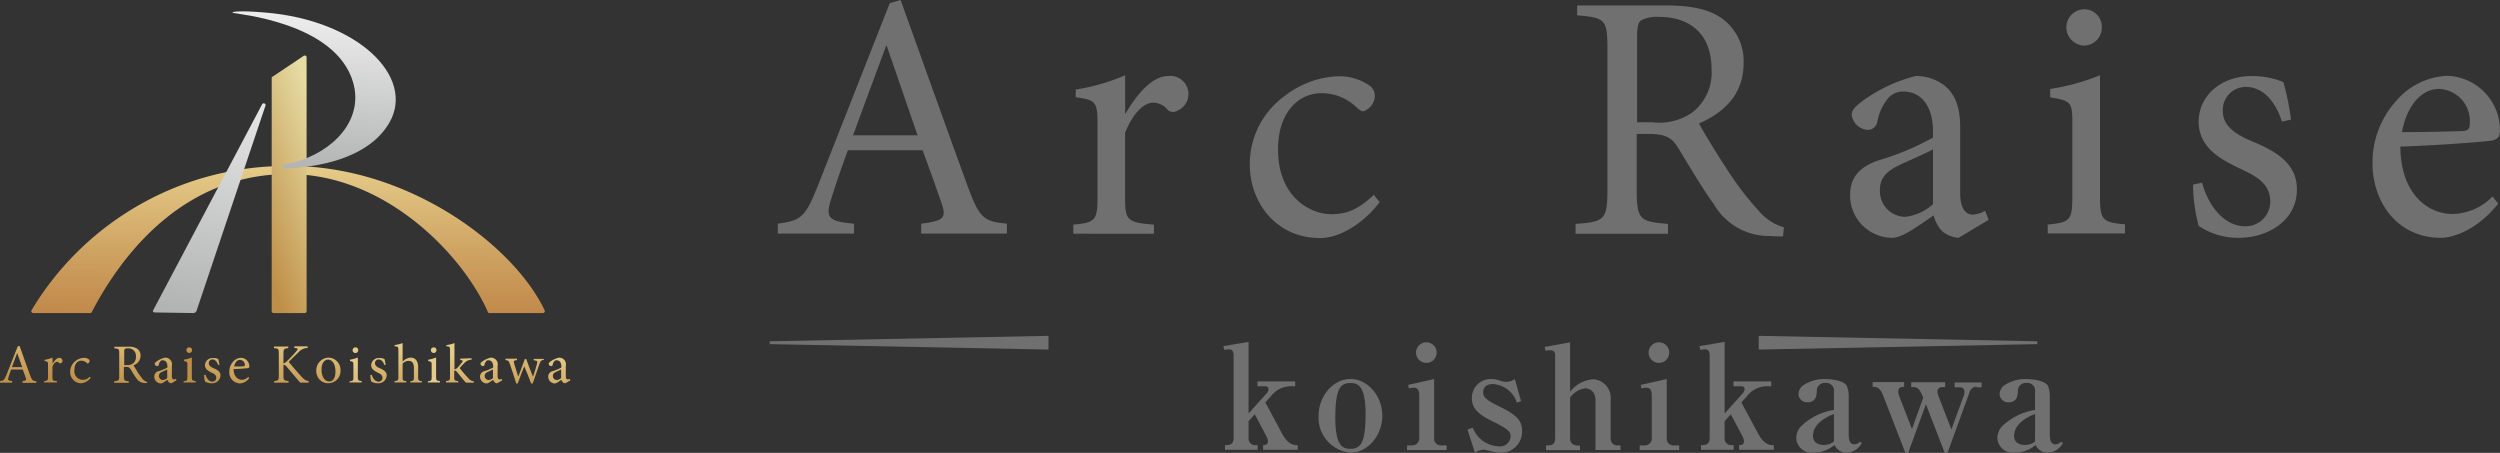 <?xml version="1.0" encoding="UTF-8"?> <svg xmlns="http://www.w3.org/2000/svg" xmlns:xlink="http://www.w3.org/1999/xlink" width="276.037" height="50" viewBox="0 0 276.037 50"><rect x="0" y="0" width="276.037" height="50" fill="#333333" stroke="none"/><defs><linearGradient id="linear-gradient" x1="7.919" y1="-0.312" x2="7.828" y2="1.397" gradientUnits="objectBoundingBox"><stop offset="0" stop-color="#e5cb89"></stop><stop offset="0.999" stop-color="#bf8f47"></stop></linearGradient><linearGradient id="linear-gradient-2" x1="13.257" y1="-0.935" x2="13.077" y2="1.607" xlink:href="#linear-gradient"></linearGradient><linearGradient id="linear-gradient-3" x1="10.562" y1="-0.921" x2="10.402" y2="1.561" xlink:href="#linear-gradient"></linearGradient><linearGradient id="linear-gradient-4" x1="5.24" y1="-0.339" x2="5.14" y2="1.398" xlink:href="#linear-gradient"></linearGradient><linearGradient id="linear-gradient-5" x1="6.003" y1="-0.899" x2="5.854" y2="1.544" xlink:href="#linear-gradient"></linearGradient><linearGradient id="linear-gradient-6" x1="8.589" y1="-0.366" x2="8.316" y2="1.421" xlink:href="#linear-gradient"></linearGradient><linearGradient id="linear-gradient-7" x1="5.103" y1="-0.936" x2="4.901" y2="1.566" xlink:href="#linear-gradient"></linearGradient><linearGradient id="linear-gradient-8" x1="2.913" y1="-0.913" x2="2.747" y2="1.549" xlink:href="#linear-gradient"></linearGradient><linearGradient id="linear-gradient-9" x1="0.392" y1="-0.328" x2="0.296" y2="1.409" xlink:href="#linear-gradient"></linearGradient><linearGradient id="linear-gradient-10" x1="-1.189" y1="-0.906" x2="-1.325" y2="1.557" xlink:href="#linear-gradient"></linearGradient><linearGradient id="linear-gradient-11" x1="-5.127" y1="-0.366" x2="-5.401" y2="1.421" xlink:href="#linear-gradient"></linearGradient><linearGradient id="linear-gradient-12" x1="-5.07" y1="-0.936" x2="-5.272" y2="1.566" xlink:href="#linear-gradient"></linearGradient><linearGradient id="linear-gradient-13" x1="-3.931" y1="-0.219" x2="-4.052" y2="1.376" xlink:href="#linear-gradient"></linearGradient><linearGradient id="linear-gradient-14" x1="-11.594" y1="-0.366" x2="-11.867" y2="1.421" xlink:href="#linear-gradient"></linearGradient><linearGradient id="linear-gradient-15" x1="-5.693" y1="-0.219" x2="-5.812" y2="1.376" xlink:href="#linear-gradient"></linearGradient><linearGradient id="linear-gradient-16" x1="-8.679" y1="-0.899" x2="-8.828" y2="1.544" xlink:href="#linear-gradient"></linearGradient><linearGradient id="linear-gradient-17" x1="-5.688" y1="-0.976" x2="-5.774" y2="1.567" xlink:href="#linear-gradient"></linearGradient><linearGradient id="linear-gradient-18" x1="-11.751" y1="-0.899" x2="-11.9" y2="1.544" xlink:href="#linear-gradient"></linearGradient><linearGradient id="linear-gradient-19" x1="0.515" y1="-0.001" x2="0.499" y2="1.09" gradientUnits="objectBoundingBox"><stop offset="0" stop-color="#e5cb89"></stop><stop offset="0.55" stop-color="#cea261"></stop><stop offset="0.999" stop-color="#be8445"></stop></linearGradient><linearGradient id="linear-gradient-20" x1="0.55" y1="-0.012" x2="0.451" y2="1.01" gradientUnits="objectBoundingBox"><stop offset="0" stop-color="#e5e5e6"></stop><stop offset="0.999" stop-color="#b2b3b3"></stop></linearGradient><linearGradient id="linear-gradient-21" x1="0.708" y1="-0.002" x2="0.32" y2="1.002" gradientUnits="objectBoundingBox"><stop offset="0" stop-color="#e6dca3"></stop><stop offset="0.999" stop-color="#bf8f47"></stop></linearGradient><linearGradient id="linear-gradient-22" x1="0.513" y1="0.023" x2="0.464" y2="1.008" gradientUnits="objectBoundingBox"><stop offset="0" stop-color="#eeeeef"></stop><stop offset="0.999" stop-color="#b2b3b3"></stop></linearGradient></defs><g id="logo_header" transform="translate(0 0.1)"><g id="グループ_10244" data-name="グループ 10244" transform="translate(0 37.784)"><g id="グループ_10243" data-name="グループ 10243"><path id="パス_53401" data-name="パス 53401" d="M2.494,175.453v-.178c.379-.045.445-.089.356-.334s-.2-.579-.334-.935H1.225c-.089.267-.2.535-.267.78-.134.379-.089.445.379.49v.178H0v-.178c.379-.045.468-.089.69-.624l1.269-3.207.2-.045c.379,1.047.78,2.2,1.18,3.274.2.535.267.579.668.624v.178H2.494Zm-.6-3.274h0c-.2.535-.4,1.069-.579,1.559H2.45Z" transform="translate(0 -171.088)" fill="url(#linear-gradient)"></path><path id="パス_53402" data-name="パス 53402" d="M22.835,177.868c.178-.312.445-.646.735-.646a.345.345,0,0,1,.356.312.317.317,0,0,1-.2.29c-.067.022-.134.022-.156-.022a.348.348,0,0,0-.267-.134c-.156,0-.356.178-.49.535v1.114c0,.4.022.445.49.468v.156H21.9v-.156c.379-.045.423-.067.423-.468v-1.269c0-.4-.022-.423-.379-.468v-.134a4.233,4.233,0,0,0,.869-.245l.022.668Z" transform="translate(-17.022 -175.596)" fill="url(#linear-gradient-2)"></path><path id="パス_53403" data-name="パス 53403" d="M37.072,179.483a1.427,1.427,0,0,1-1.047.624,1.216,1.216,0,0,1-1.225-1.269,1.487,1.487,0,0,1,.6-1.2,1.592,1.592,0,0,1,.913-.334.95.95,0,0,1,.535.156.21.21,0,0,1,.089.2.3.3,0,0,1-.2.267.2.2,0,0,1-.111-.067.841.841,0,0,0-.6-.245c-.4,0-.757.334-.757.98a.959.959,0,0,0,1.67.8Z" transform="translate(-27.049 -175.674)" fill="url(#linear-gradient-3)"></path><path id="パス_53404" data-name="パス 53404" d="M60.253,175.809H60.03a1.128,1.128,0,0,1-1-.557c-.223-.29-.423-.668-.624-.98-.111-.178-.2-.245-.535-.245h-.2v.98c0,.512.045.557.535.6v.178H56.6v-.178c.512-.045.557-.067.557-.6v-2.45c0-.512-.045-.535-.535-.579V171.8h1.514a1.7,1.7,0,0,1,.98.2.923.923,0,0,1,.4.8,1.124,1.124,0,0,1-.78,1.047c.111.2.356.6.535.891.223.312.356.468.49.646a.945.945,0,0,0,.445.29ZM58,173.827a.959.959,0,0,0,.668-.178.848.848,0,0,0,.334-.757.824.824,0,0,0-.891-.913.529.529,0,0,0-.334.067q-.067.033-.067.267v1.514Z" transform="translate(-43.994 -171.399)" fill="url(#linear-gradient-4)"></path><path id="パス_53405" data-name="パス 53405" d="M78.393,180.029a.469.469,0,0,1-.29-.111.834.834,0,0,1-.156-.267c-.245.156-.535.4-.713.4a.746.746,0,0,1-.735-.757.607.607,0,0,1,.49-.6,5.37,5.37,0,0,0,.958-.4v-.111c0-.445-.2-.69-.512-.69a.3.3,0,0,0-.267.111.839.839,0,0,0-.178.4.169.169,0,0,1-.178.134.287.287,0,0,1-.267-.267c0-.089.089-.156.2-.245a2.681,2.681,0,0,1,.913-.423.746.746,0,0,1,.78.913v1.136c0,.267.111.356.223.356a.43.43,0,0,0,.223-.067l.067.156Zm-.445-1.537c-.134.067-.423.2-.557.267-.245.111-.379.223-.379.445a.448.448,0,0,0,.423.468.828.828,0,0,0,.49-.223v-.958Z" transform="translate(-59.462 -175.596)" fill="url(#linear-gradient-5)"></path><path id="パス_53406" data-name="パス 53406" d="M91,176v-.156c.379-.045.423-.067.423-.49v-1.269c0-.379-.022-.4-.379-.468v-.156a3.568,3.568,0,0,0,.869-.245v2.116c0,.423.045.445.423.49v.156H91Zm.312-3.586a.319.319,0,0,1,.312-.312.3.3,0,0,1,.312.312.319.319,0,0,1-.312.312A.335.335,0,0,1,91.312,172.412Z" transform="translate(-70.733 -171.632)" fill="url(#linear-gradient-6)"></path><path id="パス_53407" data-name="パス 53407" d="M102.737,178.157c-.111-.356-.334-.6-.624-.6a.4.4,0,0,0-.4.423c0,.267.245.423.512.535.468.2.78.4.78.824a.912.912,0,0,1-1,.846,1.294,1.294,0,0,1-.713-.2,2.94,2.94,0,0,1-.089-.713l.156-.022c.111.4.379.757.757.757a.423.423,0,0,0,.423-.423c0-.267-.178-.423-.49-.557-.356-.178-.757-.379-.757-.846a.835.835,0,0,1,.935-.78,1.063,1.063,0,0,1,.535.111c.045.134.111.512.134.646Z" transform="translate(-78.661 -175.752)" fill="url(#linear-gradient-7)"></path><path id="パス_53408" data-name="パス 53408" d="M115.9,179.527a1.363,1.363,0,0,1-1,.6,1.212,1.212,0,0,1-1.2-1.314,1.58,1.58,0,0,1,.4-1.069,1.2,1.2,0,0,1,.891-.445.937.937,0,0,1,.913.935c0,.134-.022.178-.134.2s-.869.089-1.6.111c0,.824.49,1.18.913,1.18a.937.937,0,0,0,.69-.312Zm-1.67-1.27c.334,0,.668,0,1.025-.022.111,0,.156-.045.156-.111a.558.558,0,0,0-.535-.6C114.591,177.523,114.324,177.768,114.235,178.258Z" transform="translate(-88.377 -175.674)" fill="url(#linear-gradient-8)"></path><path id="パス_53409" data-name="パス 53409" d="M138.7,175.609c-.468-.535-.958-1.136-1.514-1.782-.134-.156-.223-.2-.334-.178v1.158c0,.535.067.579.557.624v.178h-1.581v-.178c.468-.045.512-.089.512-.624v-2.383c0-.557-.045-.579-.535-.624v-.178h1.581v.178c-.468.045-.535.089-.535.624v1.069a1.1,1.1,0,0,0,.423-.29c.334-.334.757-.757,1.025-1.091.178-.223.178-.29-.111-.312l-.134-.022V171.6h1.47v.178a1.367,1.367,0,0,0-1,.468c-.223.223-.668.646-1.091,1.069.468.579,1.136,1.336,1.448,1.67.334.356.445.4.757.445v.178Z" transform="translate(-105.555 -171.244)" fill="url(#linear-gradient-9)"></path><path id="パス_53410" data-name="パス 53410" d="M159.473,178.581a1.353,1.353,0,0,1-1.336,1.448,1.316,1.316,0,0,1-1.336-1.359,1.4,1.4,0,0,1,1.336-1.47A1.35,1.35,0,0,1,159.473,178.581Zm-2.094-.089c0,.78.334,1.336.846,1.336.379,0,.69-.29.69-1.114,0-.713-.29-1.292-.824-1.292C157.713,177.423,157.379,177.8,157.379,178.492Z" transform="translate(-121.878 -175.596)" fill="url(#linear-gradient-10)"></path><path id="パス_53411" data-name="パス 53411" d="M173.3,176v-.156c.379-.045.423-.067.423-.49v-1.269c0-.379-.022-.4-.379-.468v-.156a3.568,3.568,0,0,0,.869-.245v2.116c0,.423.045.445.423.49v.156H173.3Zm.334-3.586a.319.319,0,0,1,.312-.312.3.3,0,0,1,.312.312.312.312,0,0,1-.624,0Z" transform="translate(-134.703 -171.632)" fill="url(#linear-gradient-11)"></path><path id="パス_53412" data-name="パス 53412" d="M185.137,178.157c-.111-.356-.334-.6-.624-.6a.4.4,0,0,0-.4.423c0,.267.245.423.512.535.468.2.78.4.78.824a.913.913,0,0,1-1,.846,1.3,1.3,0,0,1-.713-.2,2.941,2.941,0,0,1-.089-.713l.156-.022c.111.4.379.757.757.757a.423.423,0,0,0,.423-.423c0-.267-.178-.423-.49-.557-.356-.178-.757-.379-.757-.846a.835.835,0,0,1,.935-.78,1.063,1.063,0,0,1,.535.111c.045.134.111.512.134.646Z" transform="translate(-142.709 -175.752)" fill="url(#linear-gradient-12)"></path><path id="パス_53413" data-name="パス 53413" d="M197.337,174.365v-.156c.356-.045.4-.067.4-.468v-1.025c0-.512-.2-.757-.6-.757a.893.893,0,0,0-.646.312v1.448c0,.4.022.445.4.468v.156H195.6v-.156c.356-.022.423-.067.423-.468V170.8c0-.379-.022-.423-.423-.445v-.134a4.734,4.734,0,0,0,.891-.223v2.049a1.322,1.322,0,0,1,.869-.445c.49,0,.846.312.846,1.047v1.069c0,.4.045.445.4.468v.156h-1.269Z" transform="translate(-152.036 -170)" fill="url(#linear-gradient-13)"></path><path id="パス_53414" data-name="パス 53414" d="M212.1,176v-.156c.379-.045.423-.067.423-.49v-1.269c0-.379-.022-.4-.379-.468v-.156a3.568,3.568,0,0,0,.869-.245v2.116c0,.423.045.445.423.49v.156H212.1Zm.334-3.586a.319.319,0,0,1,.312-.312.3.3,0,0,1,.312.312.319.319,0,0,1-.312.312A.335.335,0,0,1,212.434,172.412Z" transform="translate(-164.861 -171.632)" fill="url(#linear-gradient-14)"></path><path id="パス_53415" data-name="パス 53415" d="M223.3,174.365c-.29-.312-.668-.8-1-1.2-.089-.111-.134-.134-.2-.134a.168.168,0,0,0-.089.022v.668c0,.4.045.445.445.468v.156H221.1v-.156c.4-.045.445-.089.445-.468v-2.9c0-.4-.022-.445-.4-.468v-.134a3.73,3.73,0,0,0,.891-.223v2.9a.642.642,0,0,0,.379-.223c.134-.134.312-.379.445-.535.134-.2.111-.245-.178-.267v-.156l1.247-.045v.156a1.119,1.119,0,0,0-.78.356c-.156.156-.267.267-.535.579a13.549,13.549,0,0,0,.958,1.114.836.836,0,0,0,.6.334v.156Z" transform="translate(-171.857 -170)" fill="url(#linear-gradient-15)"></path><path id="パス_53416" data-name="パス 53416" d="M239.893,180.029a.469.469,0,0,1-.29-.111.834.834,0,0,1-.156-.267c-.245.156-.535.4-.713.4a.746.746,0,0,1-.735-.757.607.607,0,0,1,.49-.6,5.37,5.37,0,0,0,.958-.4v-.111c0-.445-.2-.69-.512-.69a.3.3,0,0,0-.267.111.839.839,0,0,0-.178.4.169.169,0,0,1-.178.134.287.287,0,0,1-.267-.267c0-.089.089-.156.2-.245a2.68,2.68,0,0,1,.913-.423.746.746,0,0,1,.78.913v1.136c0,.267.111.356.223.356a.43.43,0,0,0,.223-.067l.067.156Zm-.445-1.537c-.134.067-.423.2-.557.267-.245.111-.379.223-.379.445a.448.448,0,0,0,.423.468.828.828,0,0,0,.49-.223v-.958Z" transform="translate(-184.993 -175.596)" fill="url(#linear-gradient-16)"></path><path id="パス_53417" data-name="パス 53417" d="M254.832,177.834c-.312.045-.356.111-.49.468-.178.49-.445,1.292-.735,2.138h-.178c-.245-.668-.49-1.269-.757-1.893-.223.6-.49,1.225-.713,1.893h-.178c-.223-.735-.445-1.448-.713-2.183-.111-.312-.156-.356-.468-.4V177.7h1.27v.156c-.356.067-.4.089-.312.379.134.468.29.958.445,1.425h.022c.223-.579.445-1.225.713-1.915h.156q.334.969.735,1.938h.022c.134-.423.312-.958.423-1.4.089-.312.045-.356-.356-.4v-.156h1.114Z" transform="translate(-194.787 -175.985)" fill="url(#linear-gradient-17)"></path><path id="パス_53418" data-name="パス 53418" d="M273.693,180.029a.469.469,0,0,1-.29-.111.834.834,0,0,1-.156-.267c-.245.156-.535.4-.713.4a.746.746,0,0,1-.735-.757.607.607,0,0,1,.49-.6,5.369,5.369,0,0,0,.958-.4v-.111c0-.445-.2-.69-.512-.69a.3.3,0,0,0-.267.111.839.839,0,0,0-.178.4.169.169,0,0,1-.178.134.287.287,0,0,1-.267-.267c0-.089.089-.156.2-.245a2.68,2.68,0,0,1,.913-.423.746.746,0,0,1,.78.913v1.136c0,.267.111.356.223.356a.43.43,0,0,0,.223-.067l.067.156Zm-.445-1.537c-.134.067-.423.2-.557.267-.245.111-.379.223-.379.445a.448.448,0,0,0,.423.468.828.828,0,0,0,.49-.223v-.958Z" transform="translate(-211.265 -175.596)" fill="url(#linear-gradient-18)"></path></g></g><path id="パス_53419" data-name="パス 53419" d="M22.058,98.436a.167.167,0,0,0,.156-.111c3.43-6.592,10.356-15.368,21.938-15.234,10.668.111,19.087,9.042,21.8,15.234a.167.167,0,0,0,.156.111h5.947a.214.214,0,0,0,.156-.312C68.828,90.975,57.2,82.2,44.129,82.2A32.8,32.8,0,0,0,15.576,98.1a.215.215,0,0,0,.156.334Z" transform="translate(-12.08 -63.97)" fill="url(#linear-gradient-19)"></path><path id="パス_53420" data-name="パス 53420" d="M76,74.219l4.276.067a.388.388,0,0,0,.356-.29L88.226,51.39c.089-.223-.223-.356-.356-.178L75.843,73.951C75.731,74.063,75.843,74.219,76,74.219Z" transform="translate(-58.916 -39.82)" fill="url(#linear-gradient-20)"></path><path id="パス_53421" data-name="パス 53421" d="M138.553,27.608a.205.205,0,0,0-.29-.178l-3.43,2.294a.187.187,0,0,0-.134.178V55.649a.206.206,0,0,0,.223.2h3.408a.22.22,0,0,0,.223-.2Z" transform="translate(-104.7 -21.383)" fill="url(#linear-gradient-21)"></path><path id="パス_53422" data-name="パス 53422" d="M115.224,5.675c.312.156,11.4,1,13.319,7.728,1.158,4.076-2.138,7.617-6.548,8.8-.668.178-1.915.312-1.025.646,0,0,8.619.134,11.581-5.056,2.873-5.056-3.519-11.292-13.719-12.138C115.691,5.385,115.068,5.608,115.224,5.675Z" transform="translate(-89.544 -4.371)" fill="url(#linear-gradient-22)"></path><g id="グループ_10256" data-name="グループ 10256" transform="translate(85.88 -0.1)"><g id="グループ_10255" data-name="グループ 10255"><g id="グループ_10254" data-name="グループ 10254"><g id="グループ_10253" data-name="グループ 10253"><g id="グループ_10245" data-name="グループ 10245"><path id="パス_53423" data-name="パス 53423" d="M401.435,25.691V24.6c2.45-.312,2.784-.624,2.294-2.138-.512-1.514-1.27-3.608-2.138-5.969h-8.263c-.624,1.737-1.2,3.363-1.715,5.011-.846,2.45-.512,2.829,2.405,3.1v1.091H385.6V24.6c2.45-.356,2.984-.579,4.343-3.987L397.961.256l1.2-.356c2.405,6.659,5.011,14.031,7.483,20.78,1.247,3.341,1.737,3.675,4.254,3.92v1.091ZM397.627,4.956h-.067c-1.247,3.341-2.472,6.7-3.653,9.889h7.127Z" transform="translate(-385.6 0.1)" fill="#717071"></path></g><g id="グループ_10246" data-name="グループ 10246" transform="translate(32.628 8.307)"><path id="パス_53424" data-name="パス 53424" d="M537.891,41.387c1.158-1.938,2.828-4.1,4.7-4.1a2,2,0,0,1,1,3.831.9.9,0,0,1-1.047-.067,2.083,2.083,0,0,0-1.626-.824c-1,0-2.249,1.158-3.1,3.341v7.1c0,2.561.2,2.784,3.185,3.029v1H532.1v-1c2.405-.223,2.673-.468,2.673-3.029V42.657c0-2.561-.2-2.717-2.405-3.029v-.846a22.36,22.36,0,0,0,5.457-1.581v4.232h.067Z" transform="translate(-532.1 -37.2)" fill="#717071"></path></g><g id="グループ_10247" data-name="グループ 10247" transform="translate(52.116 8.419)"><path id="パス_53425" data-name="パス 53425" d="M633.943,51.6c-1.715,2.249-4.3,3.964-6.592,3.964-4.878,0-7.751-3.964-7.751-8.107a9.272,9.272,0,0,1,3.875-7.595,10.2,10.2,0,0,1,5.857-2.16,5.885,5.885,0,0,1,3.452,1,1.41,1.41,0,0,1,.624,1.2,1.883,1.883,0,0,1-1.269,1.67c-.2,0-.379-.111-.735-.423a5.572,5.572,0,0,0-3.875-1.581c-2.561,0-4.811,2.138-4.811,6.192,0,5.39,3.675,7.172,5.857,7.172,1.67,0,2.94-.468,4.722-2.138Z" transform="translate(-619.6 -37.7)" fill="#717071"></path></g><g id="グループ_10248" data-name="グループ 10248" transform="translate(88.085 0.601)"><path id="パス_53426" data-name="パス 53426" d="M804,28.1c-.468,0-.891,0-1.359-.045a7.046,7.046,0,0,1-6.281-3.519c-1.359-1.893-2.762-4.3-3.92-6.192-.668-1.091-1.314-1.559-3.341-1.559h-1.247v6.169c0,3.3.356,3.519,3.452,3.764v1.091H781.1V26.72c3.185-.223,3.519-.468,3.519-3.764V7.366c0-3.3-.312-3.408-3.341-3.675V2.6H790.9c2.828,0,4.722.356,6.192,1.314a5.789,5.789,0,0,1,2.561,5.078c0,3.341-2.049,5.39-4.922,6.637.668,1.269,2.294,3.875,3.452,5.613a32.59,32.59,0,0,0,3.14,4.031,5.654,5.654,0,0,0,2.784,1.826ZM789.742,15.518a6.416,6.416,0,0,0,4.232-1.091,5.563,5.563,0,0,0,2.138-4.811c0-4.187-2.762-5.746-5.7-5.746a3.956,3.956,0,0,0-2.094.379c-.267.2-.423.668-.423,1.715V15.5h1.849Z" transform="translate(-781.1 -2.6)" fill="#717071"></path></g><g id="グループ_10249" data-name="グループ 10249" transform="translate(118.397 8.396)"><path id="パス_53427" data-name="パス 53427" d="M929.182,55.462a3.232,3.232,0,0,1-1.826-.735,4.023,4.023,0,0,1-.935-1.737c-1.559,1.047-3.408,2.472-4.566,2.472A4.678,4.678,0,0,1,917.2,50.74c0-1.893,1-3.1,3.14-3.831a29.071,29.071,0,0,0,6.013-2.517V43.7c0-2.784-1.314-4.388-3.252-4.388a2.148,2.148,0,0,0-1.737.78,5.611,5.611,0,0,0-1.158,2.561,1.071,1.071,0,0,1-1.114.891,1.914,1.914,0,0,1-1.715-1.67c0-.579.512-1,1.247-1.559a17.255,17.255,0,0,1,5.813-2.717,5.159,5.159,0,0,1,3.185,1.047c1.359,1.114,1.737,2.717,1.737,4.722v7.216c0,1.737.69,2.316,1.359,2.316a3.123,3.123,0,0,0,1.4-.423l.379,1Zm-2.828-9.755c-.824.423-2.673,1.247-3.5,1.626-1.514.69-2.361,1.425-2.361,2.829a2.837,2.837,0,0,0,2.762,2.984,5.491,5.491,0,0,0,3.1-1.4Z" transform="translate(-917.2 -37.6)" fill="#717071"></path></g><g id="グループ_10250" data-name="グループ 10250" transform="translate(140.223 1.025)"><path id="パス_53428" data-name="パス 53428" d="M1015.2,29.266v-1c2.45-.223,2.717-.468,2.717-3.1v-8c0-2.405-.111-2.561-2.45-2.94V13.3a24.628,24.628,0,0,0,5.5-1.514V25.146c0,2.628.267,2.873,2.762,3.1v1h-8.53Zm2.049-22.74a2.011,2.011,0,0,1,1.982-2.027,1.933,1.933,0,0,1,1.938,2.027,1.986,1.986,0,0,1-1.982,1.982A2.04,2.04,0,0,1,1017.249,6.527Z" transform="translate(-1015.2 -4.5)" fill="#717071"></path></g><g id="グループ_10251" data-name="グループ 10251" transform="translate(156.259 8.396)"><path id="パス_53429" data-name="パス 53429" d="M1097.022,42.633c-.735-2.272-2.094-3.831-4.009-3.831a2.525,2.525,0,0,0-2.517,2.673c0,1.737,1.559,2.628,3.3,3.363,2.917,1.2,4.878,2.606,4.878,5.278,0,3.519-3.3,5.345-6.392,5.345a7.755,7.755,0,0,1-4.454-1.314,18.417,18.417,0,0,1-.624-4.566l1-.2c.69,2.561,2.45,4.811,4.766,4.811a2.722,2.722,0,0,0,2.762-2.717c0-1.715-1.114-2.628-3.051-3.519-2.316-1.091-4.855-2.361-4.855-5.345,0-2.717,2.316-5.011,5.9-5.011a9.051,9.051,0,0,1,3.452.668,28.464,28.464,0,0,1,.846,4.143Z" transform="translate(-1087.2 -37.6)" fill="#717071"></path></g><g id="グループ_10252" data-name="グループ 10252" transform="translate(176.081 8.374)"><path id="パス_53430" data-name="パス 53430" d="M1190.075,51.62c-2.45,3.051-5.123,3.764-6.325,3.764-4.766,0-7.55-3.875-7.55-8.263a10.08,10.08,0,0,1,2.561-6.793,7.848,7.848,0,0,1,5.7-2.829,6.013,6.013,0,0,1,5.813,5.9c0,.78-.2,1.091-.891,1.247-.668.111-5.5.512-10.111.668.044,5.278,3.073,7.439,5.768,7.439a6.288,6.288,0,0,0,4.41-1.938Zm-10.624-7.907c2.16,0,4.3-.045,6.548-.111.69,0,.935-.223.935-.78a3.539,3.539,0,0,0-3.408-3.875C1181.746,38.948,1180.031,40.574,1179.452,43.714Z" transform="translate(-1176.2 -37.5)" fill="#717071"></path></g></g></g></g></g><g id="グループ_10269" data-name="グループ 10269" transform="translate(135.079 37.651)"><g id="グループ_10268" data-name="グループ 10268"><g id="グループ_10267" data-name="グループ 10267"><g id="グループ_10257" data-name="グループ 10257"><path id="パス_53431" data-name="パス 53431" d="M611.133,176.082,613,179.556c.69,1.247,1.336,1.247,1.715,1.247v.512h-3.831V180.8c.156,0,.534,0,.534-.423a1.139,1.139,0,0,0-.134-.49l-1.314-2.494-.69.757V180a.726.726,0,0,0,.757.8h.245v.512h-3.608V180.8c.423,0,.958,0,.958-.8v-9.065c0-.379-.089-.713-.49-.713a1.84,1.84,0,0,0-.535.067l-.111-.423,2.784-.468v7.907l1.96-2.183a.8.8,0,0,0,.245-.512c0-.245-.156-.312-.445-.312h-.78v-.535h4.165v.535h-.579a2.756,2.756,0,0,0-2.071,1.069Z" transform="translate(-606.5 -169.4)" fill="#717071"></path></g><g id="グループ_10258" data-name="グループ 10258" transform="translate(10.512 4.098)"><path id="パス_53432" data-name="パス 53432" d="M657.219,195.929a3.872,3.872,0,0,1-3.519-4.053c0-2.183,1.581-4.076,3.519-4.076,1.915,0,3.519,1.871,3.519,4.076C660.716,194.1,659.09,195.929,657.219,195.929Zm0-7.684c-1.136,0-1.67.646-1.67,3.853,0,3.252.913,3.408,1.693,3.408,1.136,0,1.648-.735,1.648-3.853C658.889,188.49,658,188.245,657.219,188.245Z" transform="translate(-653.7 -187.8)" fill="#717071"></path></g><g id="グループ_10259" data-name="グループ 10259" transform="translate(20.245 0.045)"><path id="パス_53433" data-name="パス 53433" d="M697.4,180.981h.579a.779.779,0,0,0,.8-.869v-4.7c0-.356-.089-.8-.579-.8a1.914,1.914,0,0,0-.557.089l-.089-.4,2.873-.646v6.459a.759.759,0,0,0,.869.869h.512v.512h-4.365v-.512Zm3.3-10.245a1.127,1.127,0,0,1-1.136,1.136,1.136,1.136,0,1,1,0-2.272A1.126,1.126,0,0,1,700.7,170.736Z" transform="translate(-697.4 -169.6)" fill="#717071"></path></g><g id="グループ_10260" data-name="グループ 10260" transform="translate(26.949 4.098)"><path id="パス_53434" data-name="パス 53434" d="M731.108,195.929a3.236,3.236,0,0,1-.913-.134c-.111-.022-.8-.2-.891-.2a2.42,2.42,0,0,0-.98.312l-.824-2.517.579-.223a3.417,3.417,0,0,0,.69,1.091,3.287,3.287,0,0,0,2.227.98,1.159,1.159,0,0,0,1.269-1.069c0-.534-.178-.8-2.027-1.715-1.47-.713-2.25-1.4-2.25-2.517a2.084,2.084,0,0,1,2.16-2.138,2.711,2.711,0,0,1,.935.178,1.876,1.876,0,0,0,.69.134,1.555,1.555,0,0,0,.958-.312l.69,2.45-.468.156a2.961,2.961,0,0,0-2.628-2.049c-.69,0-1.091.312-1.091.913,0,.468.2.8,1.826,1.581,1.871.913,2.472,1.537,2.472,2.673A2.315,2.315,0,0,1,731.108,195.929Z" transform="translate(-727.5 -187.8)" fill="#717071"></path></g><g id="グループ_10261" data-name="グループ 10261" transform="translate(35.479 0.045)"><path id="パス_53435" data-name="パス 53435" d="M765.956,180.981c.579,0,1,0,1-.846v-9.087c0-.312-.134-.579-.535-.579a2.067,2.067,0,0,0-.535.067l-.089-.423,2.806-.512v5.457a3.584,3.584,0,0,1,2.583-1.381,2.076,2.076,0,0,1,1.893,2.316v4.165c0,.445.223.824.713.824h.379v.512h-2.762v-5.457c0-1.136-.78-1.359-1.136-1.359a2.447,2.447,0,0,0-1.67,1.025v4.454c0,.846.646.846,1.091.846v.512h-3.742Z" transform="translate(-765.8 -169.6)" fill="#717071"></path></g><g id="グループ_10262" data-name="グループ 10262" transform="translate(45.925 0.045)"><path id="パス_53436" data-name="パス 53436" d="M812.7,180.981h.579a.779.779,0,0,0,.8-.869v-4.7c0-.356-.089-.8-.579-.8a1.914,1.914,0,0,0-.557.089l-.089-.4,2.873-.646v6.459a.759.759,0,0,0,.869.869h.512v.512h-4.365v-.512Zm3.3-10.245a1.126,1.126,0,0,1-1.136,1.136,1.136,1.136,0,1,1,0-2.272A1.126,1.126,0,0,1,816,170.736Z" transform="translate(-812.7 -169.6)" fill="#717071"></path></g><g id="グループ_10263" data-name="グループ 10263" transform="translate(52.562)"><path id="パス_53437" data-name="パス 53437" d="M847.133,176.082,849,179.556c.69,1.247,1.336,1.247,1.715,1.247v.512h-3.831V180.8c.156,0,.535,0,.535-.423a1.14,1.14,0,0,0-.134-.49l-1.314-2.494-.69.757V180a.726.726,0,0,0,.757.8h.245v.512h-3.608V180.8c.423,0,.958,0,.958-.8v-9.065c0-.379-.089-.713-.49-.713a1.84,1.84,0,0,0-.534.067l-.111-.423,2.784-.468v7.907l1.96-2.183a.8.8,0,0,0,.245-.512c0-.245-.156-.312-.445-.312h-.78v-.535h4.165v.535h-.579a2.756,2.756,0,0,0-2.071,1.069Z" transform="translate(-842.5 -169.4)" fill="#717071"></path></g><g id="グループ_10264" data-name="グループ 10264" transform="translate(63.252 4.098)"><path id="パス_53438" data-name="パス 53438" d="M896.068,195.929a1.441,1.441,0,0,1-1.336-.846,3.637,3.637,0,0,1-2.294.846,1.712,1.712,0,0,1-1.938-1.648,1.934,1.934,0,0,1,.535-1.269,6.741,6.741,0,0,1,3.63-1.8v-2a.856.856,0,0,0-.935-.98.873.873,0,0,0-.958.913c-.022.445-.089,1.225-1.024,1.225a.94.94,0,0,1-1-.913,1.3,1.3,0,0,1,.423-.891,4.128,4.128,0,0,1,2.606-.757c.356,0,1.871.089,2.294.713a2.9,2.9,0,0,1,.223,1.225V193.9c0,.535.067,1.114.624,1.114a.915.915,0,0,0,.624-.29l.2.134A1.949,1.949,0,0,1,896.068,195.929Zm-1.4-4.276c-.579.245-2.316.958-2.316,2.428,0,.935.913,1,1.2,1a1.811,1.811,0,0,0,1.114-.379Z" transform="translate(-890.5 -187.8)" fill="#717071"></path></g><g id="グループ_10265" data-name="グループ 10265" transform="translate(71.693 4.432)"><path id="パス_53439" data-name="パス 53439" d="M939.848,189.812a.836.836,0,0,0-.78.69l-2.405,6.615h-.312l-2.071-5.367-1.96,5.367h-.312l-2.472-6.37c-.356-.913-.779-.913-1.136-.913V189.3h3.474v.535c-.2,0-.646,0-.646.468a1.452,1.452,0,0,0,.111.579l1.4,3.608,1.247-3.474-.111-.245c-.312-.713-.534-.913-1-.913h-.223v-.535H936.4v.535h-.267c-.267,0-.579.089-.579.468a1.242,1.242,0,0,0,.089.468l1.448,3.742,1.359-3.719a1.21,1.21,0,0,0,.089-.379c0-.4-.2-.557-.534-.557h-.557v-.535h2.984v.535h-.579Z" transform="translate(-928.4 -189.3)" fill="#717071"></path></g><g id="グループ_10266" data-name="グループ 10266" transform="translate(85.457 4.098)"><path id="パス_53440" data-name="パス 53440" d="M995.768,195.929a1.441,1.441,0,0,1-1.336-.846,3.637,3.637,0,0,1-2.294.846,1.712,1.712,0,0,1-1.938-1.648,1.935,1.935,0,0,1,.535-1.269,6.741,6.741,0,0,1,3.63-1.8v-2a.856.856,0,0,0-.935-.98.873.873,0,0,0-.958.913c-.022.445-.089,1.225-1.024,1.225a.94.94,0,0,1-1-.913,1.3,1.3,0,0,1,.423-.891,4.128,4.128,0,0,1,2.606-.757c.356,0,1.871.089,2.294.713a2.9,2.9,0,0,1,.223,1.225V193.9c0,.535.067,1.114.624,1.114a.915.915,0,0,0,.624-.29l.2.134A1.949,1.949,0,0,1,995.768,195.929Zm-1.4-4.276c-.579.245-2.316.958-2.316,2.428,0,.935.913,1,1.2,1a1.811,1.811,0,0,0,1.114-.379Z" transform="translate(-990.2 -187.8)" fill="#717071"></path></g></g></g></g><path id="パス_53441" data-name="パス 53441" d="M381.6,167l30.78-.6v1.514l-30.78-.6Z" transform="translate(-296.611 -129.417)" fill="#717071"></path><path id="パス_53442" data-name="パス 53442" d="M902.657,167.313l-30.757.6V166.4l30.757.6Z" transform="translate(-677.712 -129.417)" fill="#717071"></path></g></svg> 